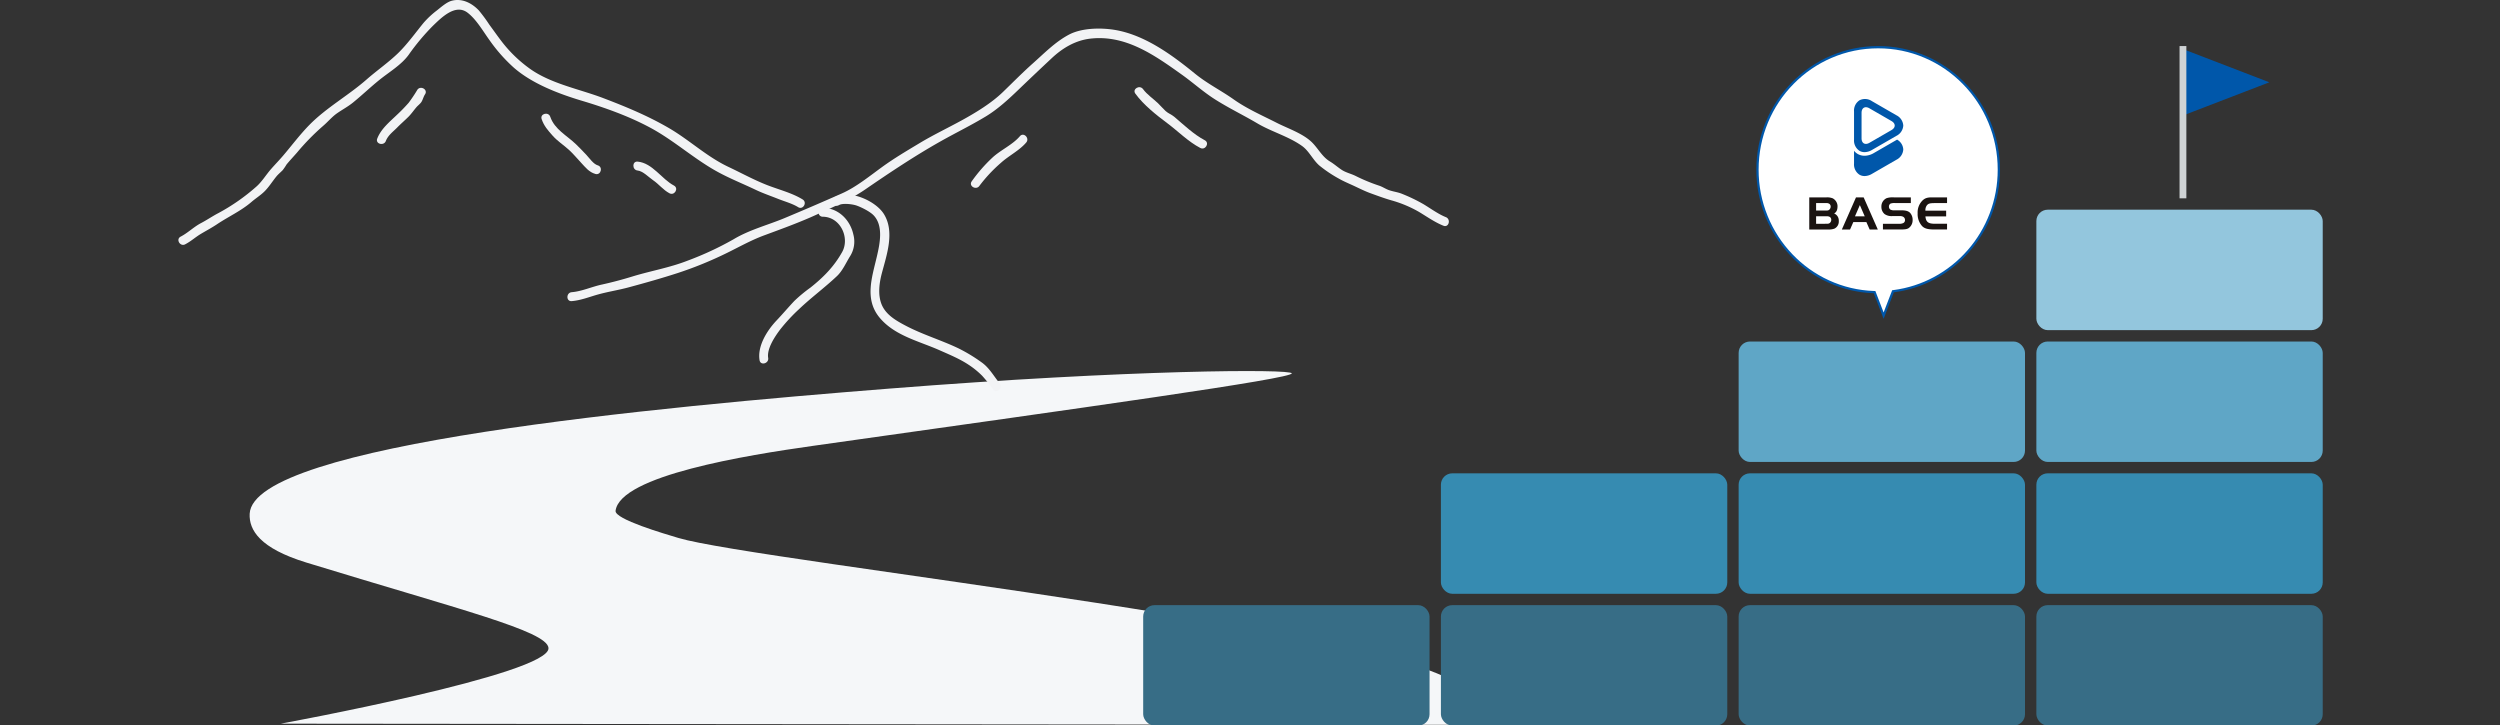 <svg xmlns="http://www.w3.org/2000/svg" xmlns:xlink="http://www.w3.org/1999/xlink" width="1100" height="319" viewBox="0 0 1100 319">
  <rect x="0" y="0" width="1100" height="319" fill="#333333" stroke="none"/>
  <defs>
    <clipPath id="clip-path">
      <rect id="長方形_101491" data-name="長方形 101491" width="1100" height="319" transform="translate(150 2418)" fill="#fff" stroke="#707070" stroke-width="1"/>
    </clipPath>
  </defs>
  <g id="マスクグループ_390" data-name="マスクグループ 390" transform="translate(-150 -2418)" clip-path="url(#clip-path)">
    <path id="パス_193200" data-name="パス 193200" d="M14.2,155.65S133.189,133.855,132,122.312c-.769-7.481-38.941-16.81-106.646-37.588C5.014,78.481.175,70.469.517,63.292,1.975,32.682,180.9,16.209,281.7,8.242,388.422-.194,458.919-.464,459.038,1.518c.139,2.34-90.21,14.9-210.958,31.938-28.86,4.073-84.6,13.033-86.568,28.529-.474,3.721,21.633,10.146,27.642,11.953,34.319,10.319,340.669,43.144,345.291,67.938,1.549,8.3-5.649,14.288-5.649,14.288Z" transform="translate(259.337 2580.763)" fill="#f5f7f9"/>
    <g id="合体_3" data-name="合体 3" transform="translate(922.788 2438.264)" fill="#fff">
      <path d="M 56.002 118.625 L 52.142 108.589 L 52.023 108.281 L 51.693 108.269 C 44.732 108.019 38.005 106.421 31.698 103.518 C 25.589 100.707 20.116 96.79 15.433 91.876 C 10.742 86.954 7.063 81.263 4.5 74.963 C 1.846 68.439 0.5 61.522 0.5 54.402 C 0.5 47.124 1.904 40.064 4.674 33.418 C 7.349 27 11.178 21.235 16.056 16.285 C 18.459 13.846 21.103 11.631 23.915 9.703 C 26.754 7.757 29.789 6.085 32.935 4.735 C 39.481 1.925 46.434 0.5 53.602 0.5 C 60.77 0.5 67.723 1.925 74.269 4.735 C 77.415 6.085 80.45 7.757 83.288 9.703 C 86.1 11.631 88.745 13.846 91.148 16.285 C 96.025 21.235 99.855 27 102.53 33.418 C 105.299 40.064 106.704 47.124 106.704 54.402 C 106.704 61.108 105.505 67.651 103.142 73.849 C 100.86 79.836 97.565 85.318 93.35 90.145 C 84.814 99.918 73.12 106.21 60.422 107.863 L 60.127 107.901 L 60.02 108.179 L 56.002 118.625 Z" stroke="none"/>
      <path d="M 56.002 117.233 L 59.767 107.444 L 60.358 107.367 C 72.935 105.73 84.518 99.497 92.974 89.816 C 97.15 85.034 100.414 79.602 102.675 73.671 C 105.016 67.53 106.204 61.047 106.204 54.402 C 106.204 47.19 104.812 40.195 102.068 33.611 C 99.418 27.251 95.624 21.54 90.792 16.636 C 85.96 11.732 80.335 7.883 74.072 5.194 C 67.589 2.411 60.702 1 53.602 1 C 46.502 1 39.615 2.411 33.132 5.194 C 26.869 7.883 21.243 11.732 16.412 16.636 C 11.58 21.54 7.786 27.251 5.135 33.611 C 2.391 40.195 1 47.19 1 54.402 C 1 61.457 2.333 68.311 4.963 74.774 C 7.503 81.016 11.147 86.654 15.795 91.531 C 20.434 96.399 25.855 100.279 31.907 103.064 C 38.153 105.939 44.816 107.522 51.711 107.769 L 52.371 107.793 L 56.002 117.233 M 56.002 120.018 L 51.675 108.769 C 22.964 107.739 1.826985680963844e-06 83.792 1.826985680963844e-06 54.402 C 1.826985680963844e-06 24.356 23.999 5.273437636788003e-06 53.602 5.273437636788003e-06 C 83.205 5.273437636788003e-06 107.204 24.356 107.204 54.402 C 107.204 82.08 86.838 104.93 60.487 108.359 L 56.002 120.018 Z" stroke="none" fill="#0057aa"/>
    </g>
    <rect id="長方形_101033" data-name="長方形 101033" width="126" height="53" rx="5" transform="translate(653 2684.264)" fill="#376d86"/>
    <rect id="長方形_101034" data-name="長方形 101034" width="126" height="53" rx="5" transform="translate(784 2684.264)" fill="#376d86"/>
    <rect id="長方形_101035" data-name="長方形 101035" width="126" height="53" rx="5" transform="translate(915 2684.264)" fill="#376d86"/>
    <rect id="長方形_101036" data-name="長方形 101036" width="126" height="53" rx="5" transform="translate(1046 2684.264)" fill="#376d86"/>
    <rect id="長方形_101037" data-name="長方形 101037" width="126" height="53" rx="5" transform="translate(784 2626.264)" fill="#368bb1"/>
    <rect id="長方形_101038" data-name="長方形 101038" width="126" height="53" rx="5" transform="translate(915 2626.264)" fill="#368bb1"/>
    <rect id="長方形_101039" data-name="長方形 101039" width="126" height="53" rx="5" transform="translate(1046 2626.264)" fill="#368bb1"/>
    <rect id="長方形_101040" data-name="長方形 101040" width="126" height="53" rx="5" transform="translate(915 2568.264)" fill="#5fa6c6"/>
    <rect id="長方形_101041" data-name="長方形 101041" width="126" height="53" rx="5" transform="translate(1046 2568.264)" fill="#5fa6c6"/>
    <rect id="長方形_101042" data-name="長方形 101042" width="126" height="53" rx="5" transform="translate(1046 2510.264)" fill="#93c6dd"/>
    <g id="グループ_126280" data-name="グループ 126280" transform="translate(0 -240.154)">
      <path id="多角形_4" data-name="多角形 4" d="M14.63,0l14.63,38.037H0Z" transform="translate(1148.5 2679.733) rotate(90)" fill="#0057aa"/>
      <rect id="長方形_101044" data-name="長方形 101044" width="3" height="67" transform="translate(1109 2678.418)" fill="#cfd3d5"/>
    </g>
    <g id="グループ_126211" data-name="グループ 126211" transform="translate(946.076 2461.55)">
      <g id="グループ_126188" data-name="グループ 126188" transform="translate(0 43.292)">
        <path id="パス_7" data-name="パス 7" d="M18.082,4.182h7.6a6.589,6.589,0,0,1,2.735.424,4.032,4.032,0,0,1,2.1,3.284c.04,1.463-.319,2.783-1.5,3.371a3.361,3.361,0,0,1,2.055,3.306,3.453,3.453,0,0,1-1.971,3.391,7.313,7.313,0,0,1-2.8.361H18.082ZM25.34,9.988c.847,0,1.144-.062,1.5-.338a1.8,1.8,0,0,0,.656-1.4A1.451,1.451,0,0,0,26.886,7,2.39,2.39,0,0,0,25.4,6.7H21.091V9.988Zm.236,5.808c.869,0,1.165-.064,1.525-.338a1.8,1.8,0,0,0,.657-1.4,1.454,1.454,0,0,0-.614-1.251,2.463,2.463,0,0,0-1.5-.3H21.091V15.8Z" transform="translate(-18.082 -4.181)" fill="#1a1311"/>
        <path id="パス_8" data-name="パス 8" d="M35.325,4.182h3.363l6.228,14.137H41.328l-1.445-3.285H34.152l-1.443,3.285H29.1Zm-.45,8.329h4.287L37.018,7.573Z" transform="translate(-14.76 -4.181)" fill="#1a1311"/>
        <path id="パス_9" data-name="パス 9" d="M43.144,15.8H50.06a4.058,4.058,0,0,0,2.055-.318,1.437,1.437,0,0,0,.742-1.315,1.623,1.623,0,0,0-.868-1.484,3.307,3.307,0,0,0-1.568-.275H47.34a5.329,5.329,0,0,1-3.454-.869,4.117,4.117,0,0,1-1.42-3.178A4,4,0,0,1,44.8,4.52a8.74,8.74,0,0,1,3.158-.338h7.466V6.7H48.633a5.253,5.253,0,0,0-2.14.211,1.465,1.465,0,0,0-.7,1.358,1.524,1.524,0,0,0,.636,1.292,3.588,3.588,0,0,0,1.95.318h2.74c2.034,0,3.115.3,3.943,1.082a4.548,4.548,0,0,1,1.144,3.2,4.27,4.27,0,0,1-1.7,3.518c-.72.488-1.61.636-3.793.636H43.144Z" transform="translate(-10.728 -4.181)" fill="#1a1311"/>
        <path id="パス_10" data-name="パス 10" d="M67.658,6.7h-5.5c-2.119.021-2.755.212-3.411,1.039a3.561,3.561,0,0,0-.614,2.288h9.128v2.522H58.137c.233,2.459,1.25,3.242,4.153,3.242h5.368v2.522h-5.5c-2.882,0-4.345-.381-5.425-1.441a7.837,7.837,0,0,1-2.014-5.7,7.362,7.362,0,0,1,2.267-5.744C58.03,4.5,59.026,4.181,61,4.181h6.66Z" transform="translate(-7.031 -4.181)" fill="#1a1311"/>
      </g>
      <g id="グループ_126187" data-name="グループ 126187" transform="translate(19.697 0)">
        <path id="パス_11" data-name="パス 11" d="M18.619,7.155h0L7.864.945A5.406,5.406,0,0,0,2.409.578,5.4,5.4,0,0,0,0,5.488V17.906a5.4,5.4,0,0,0,2.409,4.909,4.423,4.423,0,0,0,2.227.576,6.517,6.517,0,0,0,3.228-.945l10.756-6.21a5.406,5.406,0,0,0,3.047-4.54,5.408,5.408,0,0,0-3.047-4.54m-2.136,6.529L6.758,19.3c-1.892,1.093-3.444.2-3.444-1.988V6.081C3.315,3.895,4.866,3,6.758,4.093l9.725,5.615c1.894,1.093,1.894,2.883,0,3.976" transform="translate(0 0)" fill="#0057aa"/>
        <path id="パス_12" data-name="パス 12" d="M18.945,10.273,8.659,16.211a8.117,8.117,0,0,1-4.022,1.159,5.98,5.98,0,0,1-3.024-.79A5.888,5.888,0,0,1,0,15.182v5.628A5.4,5.4,0,0,0,2.409,25.72a4.385,4.385,0,0,0,2.227.578,6.5,6.5,0,0,0,3.228-.947l10.756-6.208a5.408,5.408,0,0,0,3.047-4.54,5.271,5.271,0,0,0-2.721-4.33" transform="translate(0 7.612)" fill="#0057aa"/>
      </g>
    </g>
    <g id="グループ_126237" data-name="グループ 126237" transform="translate(228.505 2418)">
      <path id="パス_193247" data-name="パス 193247" d="M105.116,39.534a65.6,65.6,0,0,1-3.8,5.68A72.207,72.207,0,0,1,96.2,50.478c-3.27,3.158-7.05,6.19-8.715,10.5-.911,2.359,2.884,3.38,3.787,1.044.973-2.52,3.151-4.033,5-5.921,1.6-1.633,3.348-3.13,4.963-4.742,1.27-1.269,2.316-2.822,3.468-4.162.645-.749,1.476-1.353,2.068-2.13.745-.977,1-2.475,1.733-3.55,1.426-2.094-1.975-4.06-3.391-1.982" fill="#f2f3f5"/>
      <path id="パス_193248" data-name="パス 193248" d="M202.066,75.035c2.313.222,4.917,2.992,6.8,4.271,2.562,1.74,4.4,4.251,7.191,5.733,2.231,1.184,4.218-2.2,1.982-3.391-5.494-2.916-9.418-9.911-15.973-10.54-2.514-.241-2.5,3.687,0,3.927" fill="#f2f3f5"/>
      <path id="パス_193249" data-name="パス 193249" d="M159.818,52.418c1.032,3,2.685,4.847,4.754,7.187,2.259,2.555,4.757,4.057,7.256,6.329,1.932,1.757,3.548,3.759,5.3,5.615,1.952,2.074,3.485,4.17,6.331,4.987,2.434.7,3.473-3.089,1.044-3.787-1.875-.538-3.608-3.1-4.964-4.557-1.474-1.583-2.984-3.143-4.582-4.695-3.991-3.874-9.413-6.5-11.349-12.123-.818-2.375-4.612-1.354-3.786,1.044" fill="#f2f3f5"/>
      <path id="パス_193250" data-name="パス 193250" d="M421.05,41.2c3.563,4.913,9.213,9.4,14.042,13,4.8,3.584,9.182,8.1,14.531,10.9,2.236,1.171,4.223-2.217,1.982-3.391-4.884-2.556-9.281-6.814-13.438-10.329-1.132-.957-2.651-1.475-3.793-2.516-1.182-1.078-2.191-2.321-3.351-3.432-2.123-2.032-4.863-3.844-6.582-6.215-1.47-2.026-4.878-.069-3.391,1.981" fill="#f2f3f5"/>
      <path id="パス_193251" data-name="パス 193251" d="M370.249,59.933c-3.284,3.831-8.363,5.987-12.035,9.365a67.9,67.9,0,0,0-9.169,10.5c-1.456,2.071,1.947,4.036,3.391,1.982a64.761,64.761,0,0,1,9.431-10.1c3.466-3.159,8.079-5.378,11.159-8.97,1.636-1.91-1.129-4.7-2.777-2.777" fill="#f2f3f5"/>
      <path id="パス_193252" data-name="パス 193252" d="M290.631,90.254c1.671-.987,6.044-.418,7.787.2,2.169.773,5.789,2.589,7.393,4.219,4.521,4.6,2.8,12.61,1.522,18.11-2.131,9.184-5.59,18.858,1.209,27.01,6.615,7.93,17.273,10.274,26.345,14.306,4.344,1.931,8.724,3.72,12.7,6.332a37.239,37.239,0,0,1,6.069,4.917,73.55,73.55,0,0,1,4.906,6.085c1.606,1.953,4.37-.839,2.776-2.777-2.622-3.189-4.5-6.809-8-9.265a71.591,71.591,0,0,0-10.092-6.106c-7.6-3.64-15.745-6.04-23.193-9.952-4.32-2.27-9.1-4.955-10.853-9.93-1.449-4.117-.8-8.961.285-13.1,2.121-8.07,5.81-18.273.921-26.129-3.661-5.883-15.444-11.047-21.758-7.317-2.174,1.285-.2,4.681,1.982,3.391" fill="#f2f3f5"/>
      <path id="パス_193253" data-name="パス 193253" d="M283.522,95.356c7.822.09,11.985,9.369,8.505,15.569-3.605,6.421-8.194,11.047-13.907,15.6a64.423,64.423,0,0,0-7.129,5.9c-2.651,2.814-5.137,5.761-7.825,8.6-4.107,4.34-8.49,11.192-7.457,17.486.409,2.487,4.193,1.432,3.787-1.044-.663-4.036,2.971-9.427,5.254-12.451a77.473,77.473,0,0,1,8.4-9.065c5.3-5.042,11.249-9.411,16.588-14.45,2.479-2.339,3.911-5.706,5.681-8.59a12.053,12.053,0,0,0,1.55-9.741c-1.394-6.39-6.551-11.657-13.445-11.737-2.528-.029-2.529,3.9,0,3.927" fill="#f2f3f5"/>
      <path id="パス_193254" data-name="パス 193254" d="M2.971,107.5c2.494-1.282,4.516-3.167,6.924-4.6s4.79-2.69,7.115-4.248c4.981-3.34,10.578-5.857,15.132-9.789,1.817-1.569,4-2.927,5.7-4.611,1.994-1.973,3.481-4.416,5.258-6.6.85-1.042,1.9-1.862,2.816-2.821a28.04,28.04,0,0,0,1.673-2.474c1.429-1.745,3.084-3.486,4.6-5.229A103.383,103.383,0,0,1,63.611,55.443c2.057-1.739,3.93-4.021,6.148-5.573,2.344-1.641,4.861-2.96,7.1-4.785,3.919-3.191,7.62-6.729,11.553-9.911,4.279-3.462,9.646-6.584,12.892-11.053a98.841,98.841,0,0,1,10.705-12.8c3.861-3.726,9.9-9.747,15.182-5.757,3.953,2.986,6.942,8.351,9.882,12.375a70.573,70.573,0,0,0,10.5,11.827c8.069,7.054,19.672,11.49,29.938,14.565s20.7,6.8,30.144,11.879c10.5,5.641,19.3,13.8,29.729,19.478,5.409,2.946,11.039,5.172,16.562,7.812,3.193,1.526,6.569,2.669,9.86,3.988,2.853,1.143,6.271,2.051,8.875,3.664,2.155,1.334,4.129-2.061,1.982-3.39-4.647-2.879-10.549-4.336-15.657-6.335-5.855-2.291-11.311-5.313-16.975-7.982-9.623-4.535-17.234-11.9-26.37-17.187-9.33-5.4-18.781-9.3-28.779-13.107-10.434-3.971-22.933-6.278-32.189-12.874a58.891,58.891,0,0,1-12.426-11.989c-1.878-2.437-3.63-4.964-5.463-7.432a68.988,68.988,0,0,0-4.586-6.234C129.168,1.4,124.834-.9,120.231.343,118,.946,115.57,3.135,113.8,4.53a39.3,39.3,0,0,0-5.92,5.509c-3.586,4.389-7.262,9.527-11.334,13.448-4.253,4.1-9.3,7.581-13.775,11.51C74.71,42.066,65.1,47.354,57.637,54.952c-4.231,4.309-7.791,9.12-11.669,13.651-1.694,1.979-3.52,3.845-5.312,5.9-2.125,2.437-3.942,5.487-6.338,7.582a87.926,87.926,0,0,1-16.779,11.7c-2.61,1.367-4.98,3.006-7.606,4.381-3.167,1.659-5.8,4.332-8.944,5.947-2.248,1.156-.264,4.545,1.982,3.391" fill="#f2f3f5"/>
      <path id="パス_193255" data-name="パス 193255" d="M173.049,132.495c4-.336,7.65-1.822,11.46-2.893,4.448-1.25,9.08-1.954,13.5-3.144,7.344-1.976,14.642-4.037,21.885-6.391a164.814,164.814,0,0,0,19.362-7.761c6.285-2.95,11.981-6.347,18.51-8.761,7.711-2.851,15.722-5.747,23.268-9.218,7.366-3.388,14.515-6.411,21.25-11.035,11.021-7.569,22-14.894,33.482-21.333,6.481-3.637,13.04-6.833,19.459-10.714,5.428-3.281,10.19-7.732,14.677-12.043,4.74-4.552,9.592-9.146,14.389-13.631,4.82-4.506,10.455-7.83,17-8.577,15.545-1.774,28.338,7.375,40.262,15.881,4.8,3.426,9.34,7.515,14.309,10.693,6.158,3.939,12.648,7.04,18.925,10.749,6.18,3.651,13.612,5.661,19.565,9.881,3.155,2.237,4.756,6.123,7.691,8.662a57.136,57.136,0,0,0,8.666,5.8c2.121,1.209,4.614,2.227,6.82,3.262,2.166,1.017,4.674,2.258,6.879,3.061,3.027,1.1,6.2,2.28,9.378,3.192a52.35,52.35,0,0,1,12.031,5.042c3.515,2.1,7.011,4.607,10.81,6.11,2.351.929,3.371-2.867,1.044-3.787-3.306-1.307-6.776-3.863-9.872-5.714a73.226,73.226,0,0,0-9.319-4.5c-1.872-.793-3.928-.99-5.843-1.67-1.448-.514-2.872-1.481-4.287-1.95a77.249,77.249,0,0,1-10.4-4.295c-1.972-.988-4.172-1.424-6.06-2.648-1.771-1.148-3.349-2.6-5.167-3.679-3.327-1.981-4.975-5.313-7.606-8.088-3.93-4.146-10.891-6.419-15.791-8.914-6.27-3.193-13.161-6.2-18.936-10.288-5.649-4-11.671-6.963-17.054-11.347-10.075-8.205-22.233-17.2-35.606-19.332-6.089-.969-14.4-.809-19.959,2.16-5.948,3.176-10.662,8.025-15.665,12.474-4.61,4.1-9.024,8.582-13.356,12.765-5.085,4.909-11.9,9.046-18.114,12.453-6.142,3.37-12.43,6.348-18.407,9.944-5.523,3.323-11.161,6.635-16.457,10.466-5.551,4.015-11.545,8.935-17.817,11.718-8.354,3.708-16.645,7.265-25.115,10.81-7.558,3.163-15.5,5.141-22.565,9.369a138.908,138.908,0,0,1-20.3,9.443c-7.841,3.074-16.285,4.493-24.308,6.965-4.352,1.341-8.95,2.565-13.442,3.545-4.361.951-8.716,2.966-13.174,3.339-2.5.21-2.522,4.138,0,3.927" fill="#f2f3f5"/>
    </g>
  </g>
</svg>
